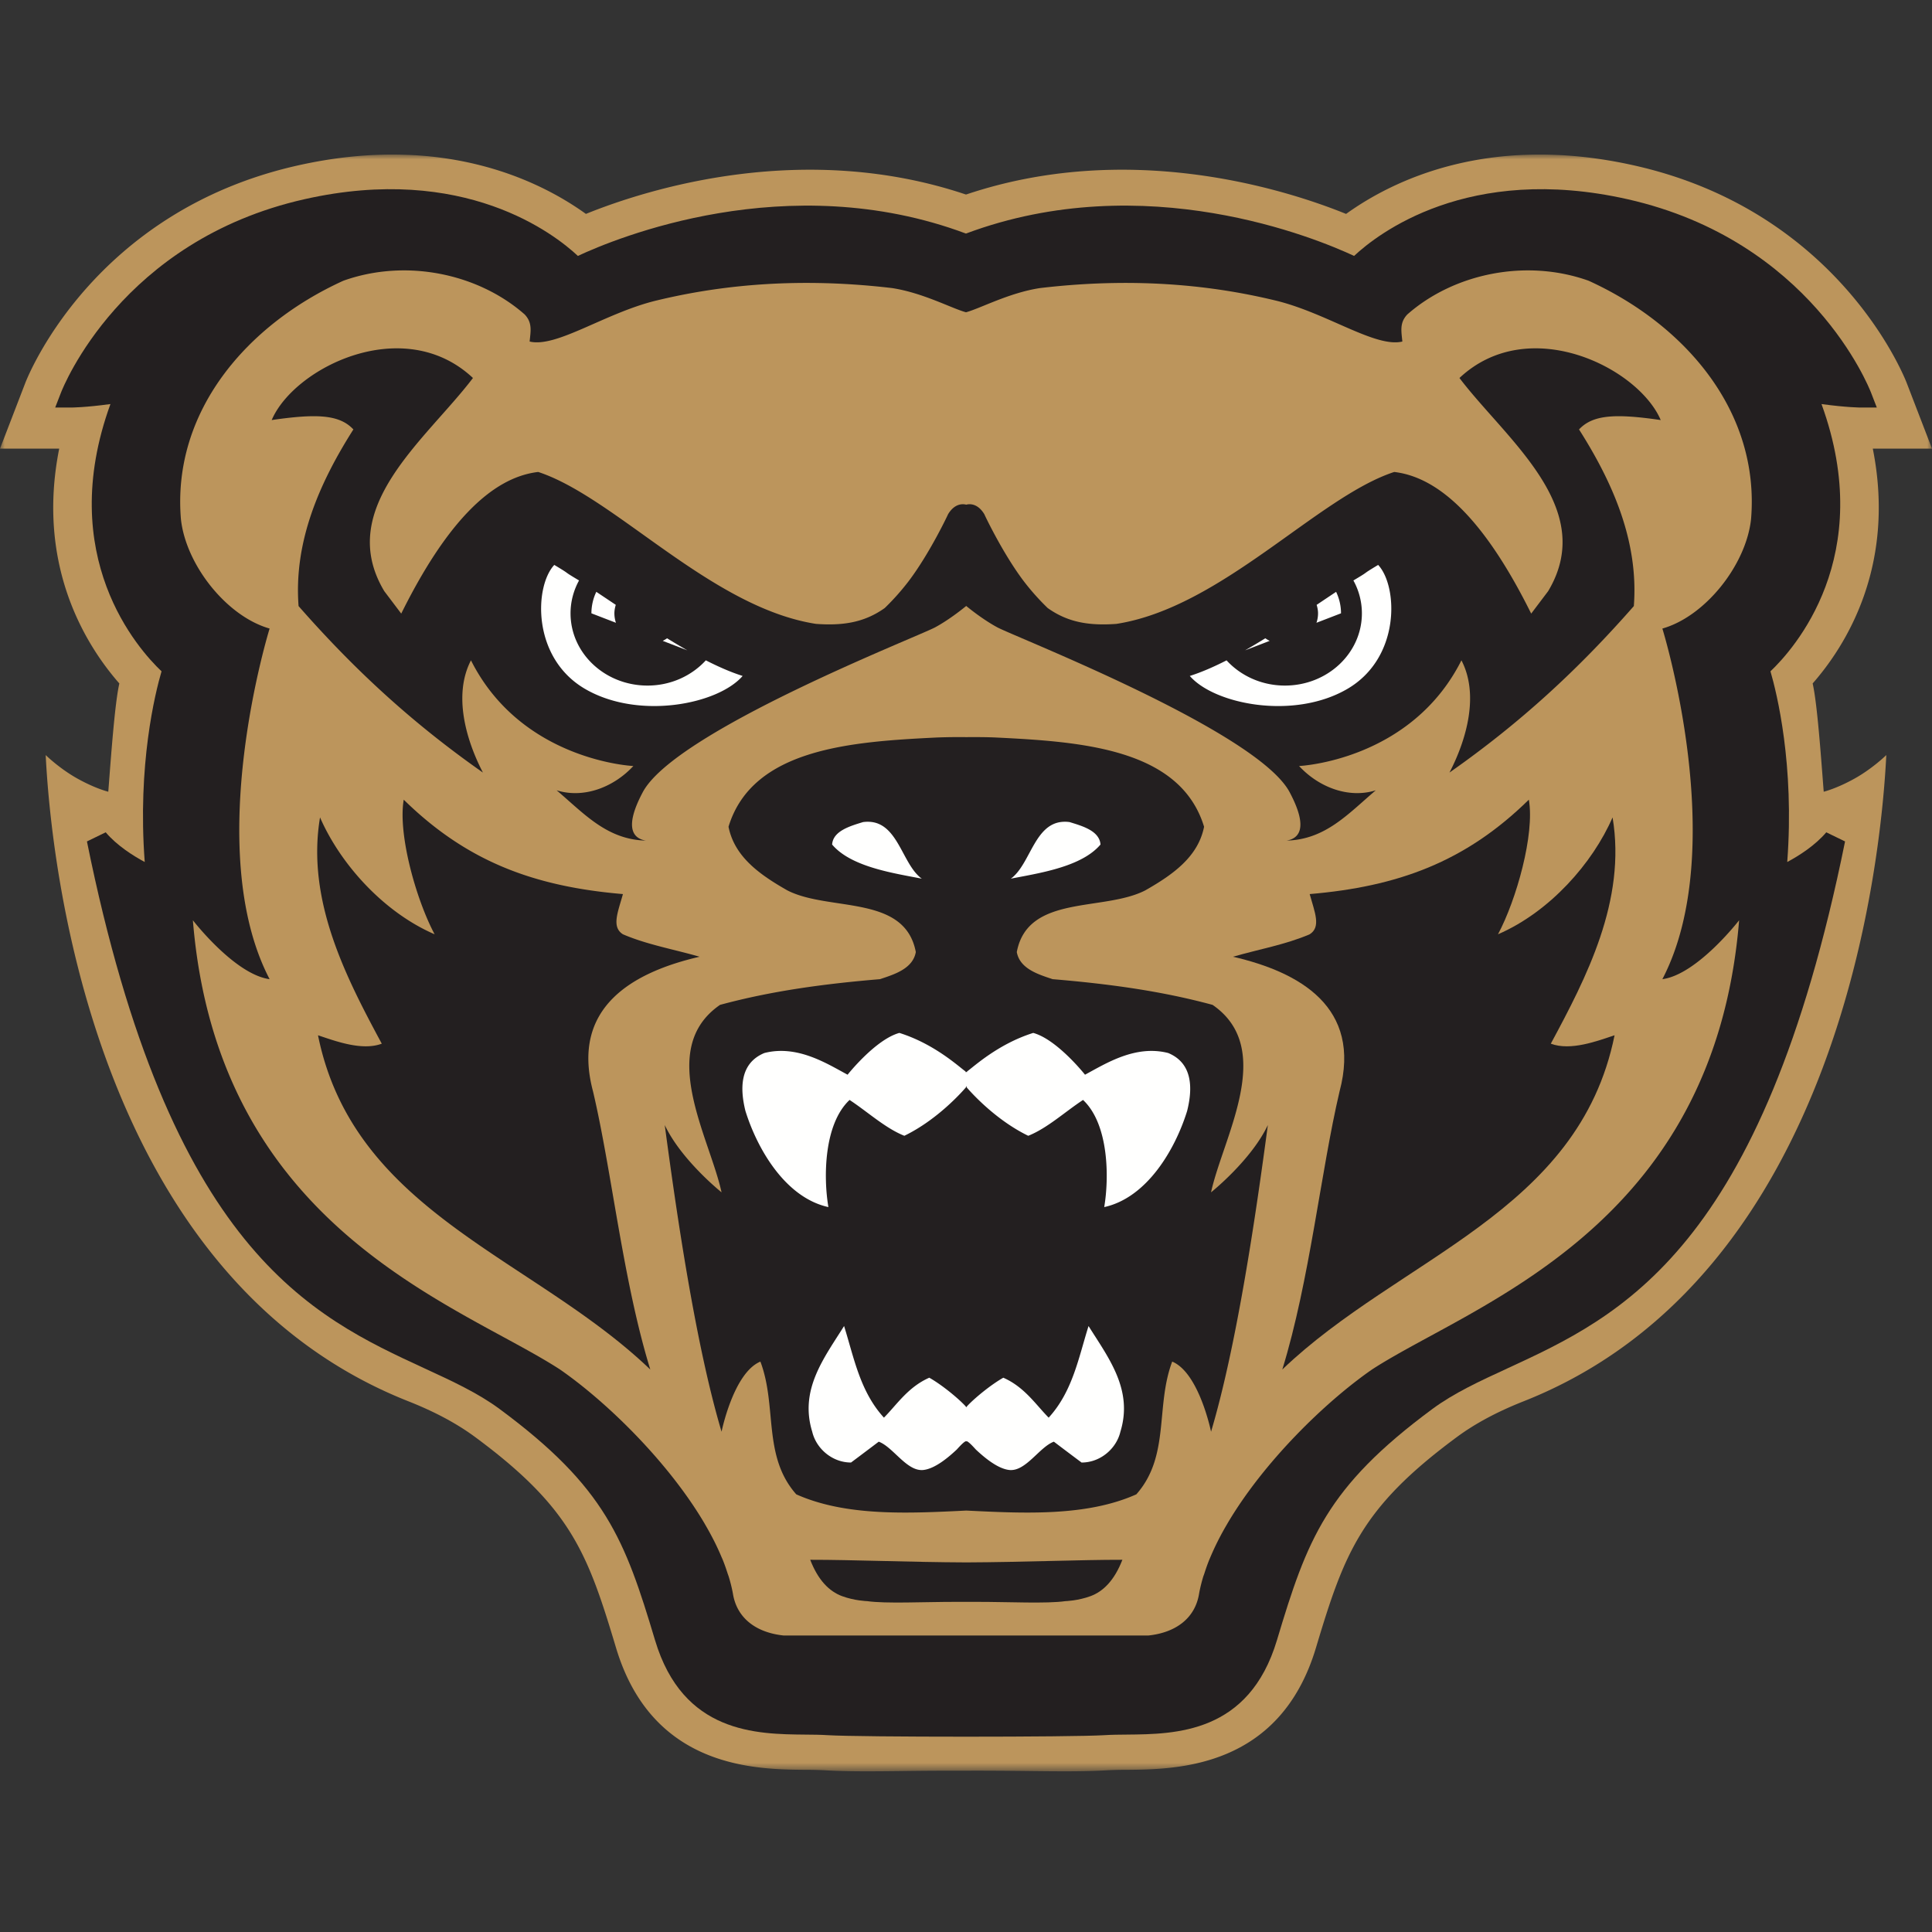 <svg xmlns="http://www.w3.org/2000/svg" xmlns:xlink="http://www.w3.org/1999/xlink" width="200" height="200"><rect width="100%" height="100%" fill="#333333" stroke="none"/><defs><path id="a" d="M0 0h200v167.365H0z"/></defs><g fill="none" fill-rule="evenodd"><g transform="translate(0 16)"><mask id="b" fill="#fff"><use xlink:href="#a"/></mask><path fill="#BC955C" d="M187.645 54.751c3.37-3.838 8.656-12.092 6.226-24.309H200l-2.623-6.812c-.28-.72-7.053-17.722-28.127-22.485-15.126-3.416-25.135 1.568-29.904 5-6.81-2.76-22.766-7.57-39.31-2.017h-.072c-16.544-5.552-32.5-.743-39.31 2.016C55.885 2.713 45.876-2.27 30.75 1.145 9.674 5.908 2.902 22.91 2.623 23.63L0 30.442h6.129c-2.43 12.217 2.855 20.471 6.226 24.31-.47 2.035-.857 7.487-1.145 11.207 0 0-1.288-.304-3.168-1.346-1.878-1.04-3.311-2.447-3.311-2.447.511 10.36 4.61 53.884 37.542 66.894 2.795 1.105 5.07 2.338 6.93 3.715 9.904 7.323 11.623 11.976 14.566 21.795 3.746 12.503 14.445 12.595 19.584 12.641a39 39 0 0 1 2.041.047c2.353.145 5.164.114 8.424.074a396 396 0 0 1 6.16-.031h.044c1.987-.01 4.354.009 6.16.031 3.26.04 6.07.071 8.424-.074a39 39 0 0 1 2.04-.047c5.14-.046 15.839-.138 19.583-12.64 2.945-9.82 4.664-14.473 14.568-21.796 1.86-1.377 4.135-2.61 6.93-3.715 32.932-13.01 37.03-56.535 37.542-66.894 0 0-1.433 1.406-3.311 2.447-1.88 1.042-3.168 1.346-3.168 1.346-.288-3.72-.674-9.172-1.145-11.208m-40.233 74.012c-11.295 8.348-13.35 14.13-16.43 24.407-3.083 10.28-11.638 8.674-16.773 8.996-3.287.205-25.133.205-28.42 0-5.135-.322-13.693 1.283-16.771-8.996-3.08-10.276-5.135-16.059-16.43-24.407-11.295-8.354-31.49-5.463-42.1-57.819 2.263 2.66 6.15 4.175 6.154 4.175-1.36-12.846 1.72-21.84 1.72-21.84s-12.667-9.957-4.794-28.586c-3.764.643-5.819.643-5.819.643s5.819-15.095 24.3-19.272c18.487-4.175 27.726 6.104 27.726 6.104S79.716 1.9 99.998 9.705h.004c20.282-7.805 40.223 2.463 40.223 2.463s9.237-10.28 27.725-6.104c18.48 4.177 24.298 19.272 24.298 19.272s-2.054 0-5.818-.643c7.872 18.63-4.791 28.587-4.791 28.587s3.079 8.993 1.717 21.84c.004 0 3.891-1.517 6.153-4.176-10.607 52.356-30.802 49.465-42.097 57.82" mask="url(#b)"/></g><path fill="#231F20" d="M192.657 42.189c-.072 0-1.492-.005-4.095-.362 5.747 15.787-2.887 25.392-5.284 27.667.66 2.264 2.493 9.652 1.737 19.741 1.23-.66 2.882-1.71 4.04-3.074l1.945.944c-8.589 42.382-23.221 49.134-34.985 54.564-2.827 1.304-5.501 2.538-7.732 4.186-10.976 8.113-12.965 13.496-16.095 23.94-2.894 9.657-10.507 9.724-15.546 9.77-.817.007-1.59.012-2.302.059-3.35.21-25.331.21-28.682 0-.708-.047-1.483-.052-2.302-.058-5.04-.047-12.653-.114-15.546-9.77-3.128-10.445-5.122-15.825-16.098-23.941-2.23-1.648-4.9-2.882-7.729-4.186C32.219 136.239 17.584 129.487 9 87.105l1.942-.944c1.159 1.364 2.813 2.413 4.041 3.074-.759-10.09 1.076-17.477 1.74-19.74-2.403-2.276-11.03-11.88-5.29-27.668-2.6.357-4.02.362-4.094.362H5.713l.588-1.518c.247-.641 6.275-15.767 25.2-20.045 16.554-3.74 25.93 3.626 28.32 5.867 3.852-1.8 21.673-9.232 40.175-2.315 18.506-6.917 36.33.516 40.18 2.315 2.394-2.241 11.764-9.607 28.32-5.867 18.928 4.278 24.958 19.404 25.203 20.045l.588 1.518z"/><path fill="#BC955C" d="M164.456 29.063c-6.443-2.306-13.92-.775-18.767 3.485-.826.869-.619 1.742-.518 2.807-2.784.676-7.823-2.963-13.115-4.242-5.293-1.277-13.474-2.586-24.41-1.29-3.223.497-6.206 2.123-7.644 2.502-.002.002-.002-.033-.002-.094l-.002.094c-1.438-.38-4.42-2.005-7.645-2.503-10.935-1.295-19.118.014-24.41 1.29-5.293 1.28-10.332 4.92-13.116 4.243.103-1.065.308-1.938-.516-2.807-4.847-4.26-12.324-5.791-18.772-3.485-10.004 4.553-17.738 13.55-16.81 24.68.514 4.744 4.745 10.067 9.181 11.324 0 0-7.066 22.746 0 36.296-3.61-.482-7.943-6.098-7.943-6.098 2.594 31.99 27.588 39.733 38.006 46.506 4.856 3.365 11.234 9.596 14.983 15.975l.002.007a34 34 0 0 1 1.005 1.842 27 27 0 0 1 .739 1.61c.036.082.076.167.11.25.194.475.357.948.508 1.42.04.124.092.247.128.37.174.574.317 1.145.42 1.708.412 2.614 2.473 4.063 5.26 4.354h37.742c2.789-.29 4.85-1.74 5.263-4.354.102-.563.245-1.134.415-1.708.04-.123.09-.246.13-.37.151-.472.316-.945.51-1.42.034-.083.074-.168.106-.25a28 28 0 0 1 .77-1.666q.45-.893.978-1.786 0-.006.002-.007c3.746-6.379 10.127-12.61 14.983-15.975 10.416-6.773 35.41-14.516 38.006-46.506 0 0-4.333 5.616-7.945 6.098 7.066-13.55 0-36.296 0-36.296 4.438-1.257 8.667-6.58 9.18-11.324.931-11.13-6.805-20.127-16.812-24.68"/><path fill="#231F20" d="m132.744 141.771.002-.006c2.833-9.194 3.97-20.467 5.926-28.786 2.324-8.714-4.124-12.342-11.034-13.938 2.681-.773 5.465-1.26 7.941-2.324 1.204-.76.516-2.291 0-4.16v-.002c9.076-.775 16.089-3.29 22.688-9.774.621 3.58-1.286 10.355-3.194 13.936 5.362-2.322 9.796-7.357 11.86-12.099 1.444 8.616-2.733 16.624-6.393 23.423 2.061.777 4.847-.29 6.6-.871-3.713 18.388-22.277 22.987-34.396 34.601m-32.713 19.969c5.736-.022 11.867-.279 16.158-.272-.824 2.127-1.976 3.273-3.287 3.76-1.308.486-2.614.522-2.614.522-1.954.275-5.751.074-9.156.074H98.93c-3.405 0-7.203.2-9.156-.074 0 0-1.309-.036-2.615-.522-1.308-.487-2.465-1.633-3.286-3.76 4.289-.007 10.424.25 16.157.272"/><path fill="#231F20" d="M74.695 123.43c-1.239-5.71-6.758-14.856-.158-19.406 5.365-1.453 10.781-2.177 16.555-2.661 1.444-.482 3.405-1.063 3.713-2.809-1.137-5.999-8.973-4.16-13.305-6.385-2.886-1.643-5.467-3.485-6.084-6.584 2.474-8.127 12.762-8.806 21.554-9.239a61 61 0 0 1 3.061-.038c.907-.009 2.19-.004 3.061.038 8.79.433 19.08 1.112 21.554 9.239-.616 3.099-3.197 4.94-6.084 6.584-4.331 2.226-12.17.386-13.304 6.385.31 1.746 2.268 2.327 3.71 2.809 5.776.484 11.193 1.208 16.558 2.661 6.6 4.55 1.08 13.695-.159 19.406 0 0 4.155-3.315 5.881-6.968-1.24 9.292-3.2 22.746-5.88 31.748 0 0-1.238-6.101-4.022-7.258-1.755 4.644-.205 9.772-3.713 13.742-5.155 2.297-11.56 1.976-17.602 1.679-6.044.297-12.449.618-17.602-1.68-3.507-3.969-1.958-9.097-3.713-13.741-2.786 1.157-4.02 7.258-4.02 7.258-2.684-9.002-4.642-22.456-5.882-31.748 1.726 3.653 5.881 6.968 5.881 6.968"/><path fill="#231F20" d="M33.13 84.618c2.063 4.742 6.495 9.774 11.862 12.099-1.911-3.581-3.818-10.358-3.197-13.934 6.6 6.481 13.612 8.997 22.69 9.772-.518 1.871-1.205 3.403 0 4.162 2.476 1.067 5.258 1.551 7.937 2.324-6.907 1.596-13.357 5.224-11.033 13.936 1.958 8.319 3.094 19.594 5.927 28.785l.003.012c-12.121-11.615-30.681-16.216-34.399-34.602 1.757.58 4.541 1.643 6.602.869-3.661-6.799-7.836-14.81-6.392-23.423m130.33-40.163c3.508 5.517 6.187 11.612 5.674 18.288-5.776 6.584-11.76 12.098-19.083 17.231 1.755-3.387 3.095-8.033 1.237-11.616-5.242 10.42-16.807 10.94-16.807 10.94 2.06 2.223 5.155 3.387 7.941 2.514-2.842 2.409-5.204 5.106-9.236 5.206 1.21-.196 2.349-1.192.315-5.014-3.354-6.288-28.105-15.944-30.237-17.049-1.56-.84-3.054-2.072-3.242-2.226-.19.154-1.683 1.387-3.241 2.226-2.135 1.105-26.884 10.761-30.24 17.049-2.033 3.822-.892 4.818.315 5.014-4.032-.1-6.392-2.797-9.234-5.206 2.784.873 5.881-.29 7.942-2.514 0 0-11.568-.52-16.81-10.94-1.857 3.583-.516 8.23 1.237 11.616-7.323-5.133-13.306-10.647-19.082-17.231-.514-6.676 2.168-12.771 5.673-18.288-1.445-1.55-3.816-1.645-8.457-.971 2.322-5.437 13.666-11.08 20.835-4.354-4.847 6.388-14.338 13.454-9.179 22.068l1.755 2.322c4.552-9.179 9.228-14.084 14.177-14.662 7.908 2.578 17.88 14.034 28.759 15.727 2.684.192 4.952-.096 7.118-1.644a25 25 0 0 0 2.444-2.74c2.222-2.92 4.153-7.039 4.104-6.958.768-1.286 1.74-1.043 1.884-.998.145-.045 1.114-.288 1.882.998-.049-.08 1.883 4.039 4.104 6.959a25 25 0 0 0 2.447 2.74c2.166 1.547 4.434 1.835 7.115 1.643 10.882-1.693 20.851-13.149 28.76-15.727 4.949.578 9.624 5.483 14.179 14.662l1.754-2.322c5.158-8.614-4.33-15.68-9.18-22.068 7.169-6.727 18.513-1.083 20.835 4.354-4.642-.674-7.013-.578-8.457.971"/><path fill="#FFFFFE" d="M142.666 58.48c-1.99 1.193-.608.45-2.563 1.61a7.04 7.04 0 0 1 .88 3.403c0 4.128-3.566 7.477-7.969 7.477-2.416 0-4.58-1.016-6.041-2.61-1.318.672-2.595 1.23-3.805 1.614 2.548 2.943 10.76 4.575 16.305 1.344 5.542-3.228 5.251-10.632 3.193-12.838"/><path fill="#FFFFFE" d="m136.28 64.47 2.541-.98c0-.792-.183-1.542-.507-2.223q-.977.651-1.973 1.32l-.043.024c.085.281.145.574.145.88 0 .343-.058.674-.163.98m-7.392 2.853 2.548-.982a4 4 0 0 1-.451-.268 70 70 0 0 1-2.097 1.25m-52.011 2.65c-1.213-.384-2.488-.942-3.81-1.616-1.46 1.594-3.623 2.612-6.036 2.612-4.403 0-7.969-3.347-7.969-7.48 0-1.225.32-2.38.88-3.402-1.956-1.161-.574-.418-2.563-1.608-2.059 2.206-2.353 9.61 3.193 12.84 5.545 3.227 13.757 1.597 16.305-1.346"/><path fill="#FFFFFE" d="m68.607 66.342 2.55.982a69 69 0 0 1-2.1-1.248 4 4 0 0 1-.45.266m-4.845-1.872a3.1 3.1 0 0 1-.16-.98c0-.305.06-.598.144-.88l-.042-.024-1.974-1.32a5.16 5.16 0 0 0-.507 2.225zm13.407 50.54c1.237 3.97 4.153 8.976 8.587 9.947-.516-3.03-.491-8.573 2.192-11.091 1.907 1.257 3.71 2.933 5.671 3.71 3.434-1.665 5.986-4.561 6.383-5.023v-.07c-.091.099-.002 0 .03-.037-.014-.016-.012-.012 0 0 .01-.012.015-.016 0 0 .033.038.12.136.03.038v.069c.396.462 2.95 3.358 6.381 5.023 1.96-.777 3.765-2.453 5.674-3.71 2.679 2.518 2.708 8.062 2.192 11.091 4.432-.97 7.35-5.976 8.582-9.946.57-2.275.62-4.936-1.96-6.004-3.398-.868-6.443 1.083-8.61 2.246 0 0-2.888-3.65-5.36-4.326-3.683 1.154-6.233 3.567-6.856 3.992v.066q-.018.01-.074-.022-.054.033-.073.022l.002-.066c-.625-.425-3.173-2.838-6.857-3.992-2.473.676-5.36 4.326-5.36 4.326-2.166-1.163-5.211-3.114-8.614-2.246-2.578 1.068-2.525 3.729-1.96 6.004"/><path fill="#8E9291" d="m100.031 112.448-.029.033.03.036.028-.036z"/><path fill="#FFFFFE" d="M87.379 137.27c-2.06 3.291-4.642 6.582-3.298 10.94.411 1.742 2.059 3.19 4.017 3.19 1.395-1.04 2.869-2.158 2.869-2.158 1.491.551 2.893 3.083 4.588 2.933 1.286-.122 2.762-1.442 3.485-2.116.46-.507.683-.723.902-.853h.179c.218.13.442.346.902.853.723.674 2.199 1.994 3.487 2.116 1.692.15 3.094-2.382 4.586-2.933 0 0 1.473 1.118 2.869 2.159 1.958 0 3.608-1.45 4.018-3.19 1.34-4.359-1.236-7.65-3.297-10.94-1.036 3.29-1.65 6.773-4.128 9.484-1.342-1.356-2.5-3.17-4.696-4.135-1.294.732-2.969 2.11-3.741 2.938l-.09.12-.089-.12c-.77-.828-2.445-2.206-3.742-2.938-2.197.964-3.351 2.78-4.695 4.135-2.478-2.71-3.095-6.194-4.126-9.485m17.261-46.311c1.754-.342 3.967-.701 5.891-1.407 1.362-.498 2.58-1.168 3.392-2.128-.02-.27-.1-.509-.23-.718-.199-.329-.51-.588-.875-.8-.643-.375-1.452-.603-2.092-.804a3.4 3.4 0 0 0-.934-.004c-2.563.364-3.119 3.914-4.769 5.535a3 3 0 0 1-.384.326m-15.11-1.407c1.927.706 4.14 1.065 5.894 1.407a3 3 0 0 1-.384-.326c-1.648-1.621-2.206-5.171-4.769-5.535a3.4 3.4 0 0 0-.93.004c-.644.201-1.452.431-2.095.806-.364.21-.677.47-.878.798-.127.21-.207.448-.227.72.81.96 2.03 1.628 3.389 2.126"/></g></svg>